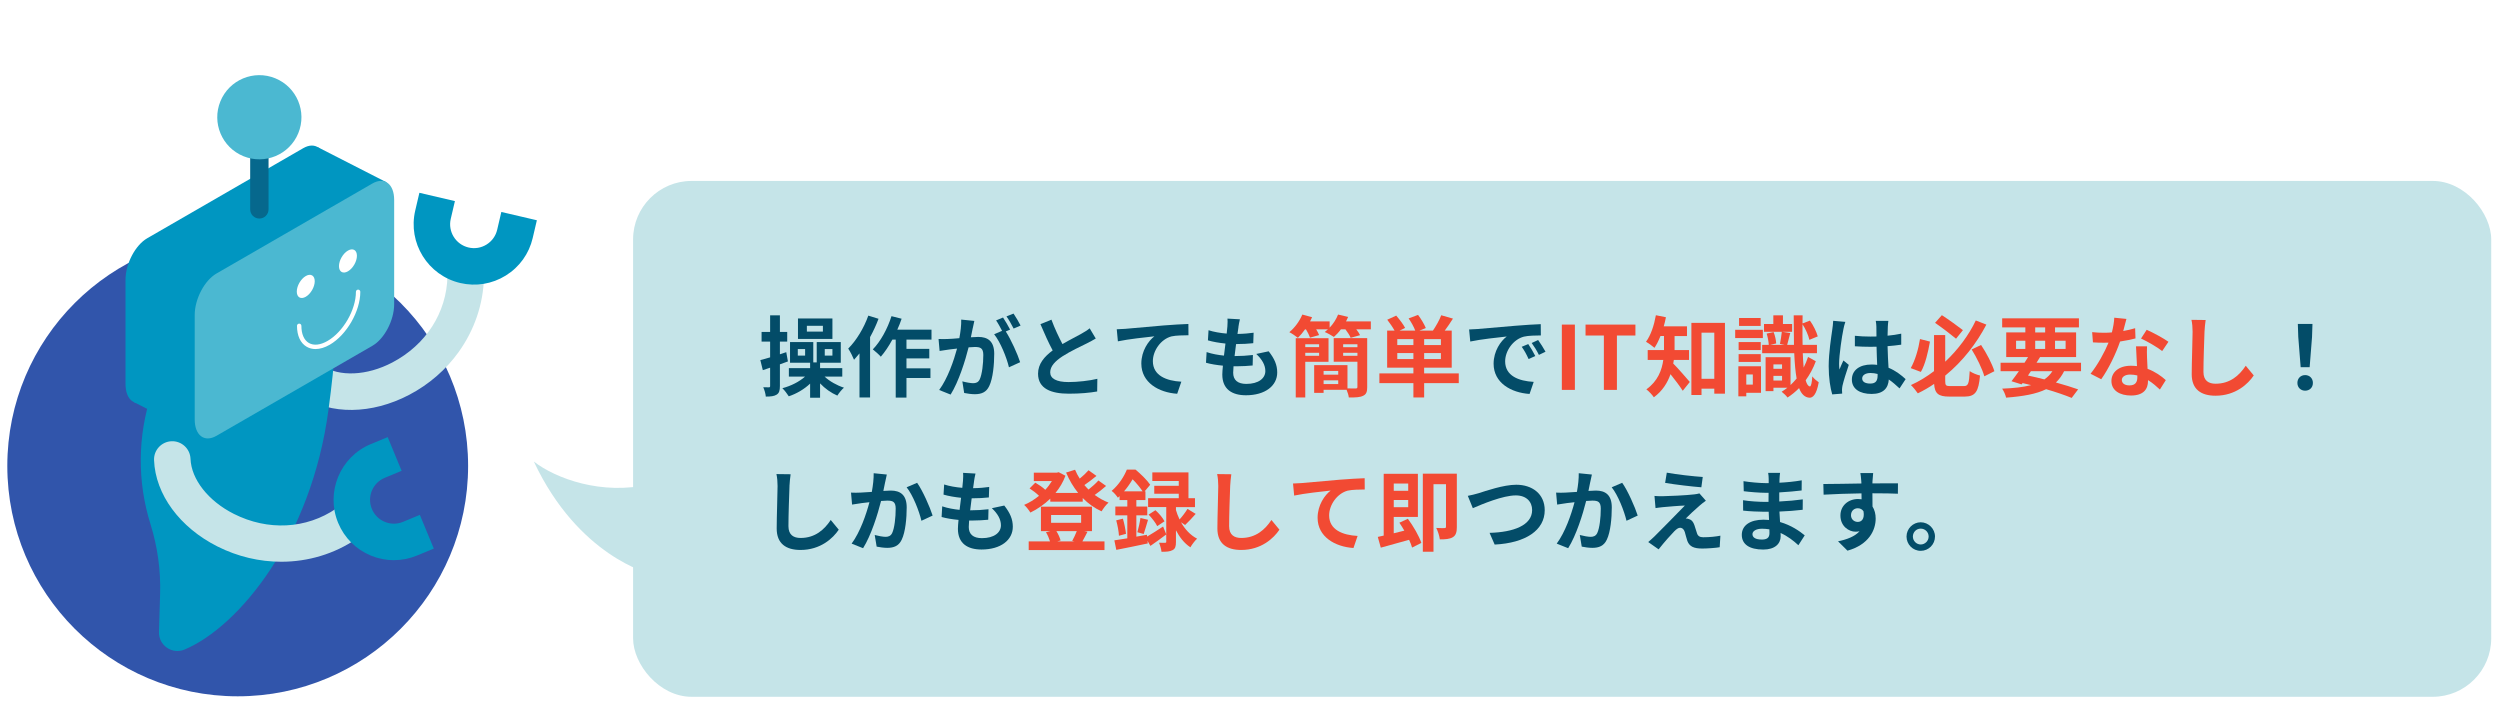 <?xml version="1.0" encoding="UTF-8"?> <svg xmlns="http://www.w3.org/2000/svg" xmlns:xlink="http://www.w3.org/1999/xlink" id="_レイヤー_2" viewBox="0 0 1709 479"><defs><style>.cls-1{fill:none;}.cls-1,.cls-2,.cls-3,.cls-4,.cls-5,.cls-6,.cls-7,.cls-8,.cls-9{stroke-width:0px;}.cls-10{filter:url(#drop-shadow-1);}.cls-2{fill:#4bb8d1;}.cls-3{fill:#fff;}.cls-4{fill:#c5e4e8;}.cls-5{fill:#06688d;}.cls-6{fill:#f24a33;}.cls-7{fill:#034c68;}.cls-8{fill:#3155ab;}.cls-9{fill:#0096c1;}</style><filter id="drop-shadow-1" filterUnits="userSpaceOnUse"><feOffset dx="7" dy="7"></feOffset><feGaussianBlur result="blur" stdDeviation="0"></feGaussianBlur><feFlood flood-color="#06688d" flood-opacity="1"></feFlood><feComposite in2="blur" operator="in"></feComposite><feComposite in="SourceGraphic"></feComposite></filter></defs><g id="_レイヤー_1-2"><rect class="cls-1" width="1709" height="479"></rect><circle class="cls-8" cx="162.5" cy="318.5" r="157.5"></circle><path class="cls-4" d="m313.57,240.57c10.65-14.86,16.83-32.57,17.27-51.1.16-6.89-5.29-12.6-12.18-12.76-6.88-.16-12.6,5.29-12.76,12.18-.58,24.83-14.71,46.86-37.8,58.95-17.32,9.06-36.12,9.9-47.89,2.13-5.75-3.79-13.49-2.18-17.28,3.54-3.79,5.75-2.21,13.48,3.54,17.28,19.52,12.88,47.56,12.56,73.19-.85,13.76-7.2,25.3-17.35,33.91-29.36Z"></path><path class="cls-9" d="m357.54,177.36c3.11-4.34,5.37-9.29,6.62-14.65l2.84-12.14-24.28-5.68-2.84,12.14c-.99,4.24-3.57,7.84-7.27,10.14-3.7,2.3-8.07,3.02-12.31,2.02-8.75-2.05-14.21-10.83-12.16-19.58l2.84-12.14-24.28-5.68-2.84,12.14c-5.18,22.14,8.63,44.37,30.77,49.54,10.73,2.51,21.79.69,31.14-5.12,4.68-2.91,8.66-6.64,11.78-10.99Z"></path><path class="cls-9" d="m108.18,255.23c22.68-37.47,60.45-62.58,85.25-62.58,37.42,0,40.48,17.77,31.09,87.69-11.76,87.54-60.92,147.87-98.34,163.68-8.47,3.58-17.79-2.84-17.51-12.03l.78-25.92c.49-16.19-1.74-32.34-6.58-47.79h0c-9.07-28.92-8.85-59.96.61-88.75l4.7-14.29Z"></path><path class="cls-9" d="m100.67,273.79l106.63-61.56c8.21-4.74,14.86-17.45,14.86-28.39v-71.32c0-10.94-6.65-15.97-14.86-11.23l-106.63,61.56c-8.21,4.74-14.86,17.45-14.86,28.39v71.32c0,10.94,6.65,15.97,14.86,11.23Z"></path><polygon class="cls-9" points="133.1 254.57 138.62 298.91 91.49 274.85 133.1 254.57"></polygon><polygon class="cls-9" points="264.43 124.72 216.88 100.42 218.23 146.42 264.43 124.72"></polygon><path class="cls-2" d="m147.96,297.93l106.63-61.56c8.21-4.74,14.86-17.45,14.86-28.39v-71.32c0-10.94-6.65-15.97-14.86-11.23l-106.63,61.56c-8.21,4.74-14.86,17.45-14.86,28.39v71.32c0,10.94,6.65,15.97,14.86,11.23Z"></path><path class="cls-3" d="m231.72,181.93c0,3.92,2.75,5.5,6.14,3.54,3.39-1.96,6.14-6.72,6.14-10.63s-2.75-5.5-6.14-3.54c-3.39,1.96-6.14,6.72-6.14,10.63Z"></path><path class="cls-3" d="m215.69,238.61c3.02,0,6.34-.99,9.74-2.96,11.52-6.65,20.88-22.88,20.88-36.17,0-.83-.67-1.5-1.5-1.5s-1.5.67-1.5,1.5c0,12.34-8.7,27.41-19.39,33.58-4.89,2.82-9.42,3.33-12.74,1.41-3.32-1.92-5.15-6.09-5.15-11.74,0-.83-.67-1.5-1.5-1.5s-1.5.67-1.5,1.5c0,6.77,2.36,11.86,6.65,14.33,1.79,1.04,3.82,1.55,5.99,1.55Z"></path><path class="cls-3" d="m202.88,199.33c0,3.92,2.75,5.5,6.14,3.54,3.39-1.96,6.14-6.72,6.14-10.63s-2.75-5.5-6.14-3.54c-3.39,1.96-6.14,6.72-6.14,10.63Z"></path><path class="cls-5" d="m177.3,149.4h0c3.47,0,6.28-2.81,6.28-6.28v-38.49c0-3.47-2.81-6.28-6.28-6.28h0c-3.47,0-6.28,2.81-6.28,6.28v38.49c0,3.47,2.81,6.28,6.28,6.28Z"></path><circle class="cls-2" cx="177.3" cy="80.16" r="28.77" transform="translate(35.85 213.77) rotate(-67.7)"></circle><path class="cls-4" d="m192.26,384.01c18.28,0,36.28-5.29,51.59-15.74,5.69-3.88,7.16-11.64,3.27-17.33-3.88-5.69-11.64-7.16-17.33-3.27-20.52,14-46.66,15.35-69.93,3.62-17.46-8.8-29.09-23.59-29.63-37.68-.27-6.88-6.08-12.23-12.94-11.98-6.88.27-12.25,6.06-11.98,12.94.9,23.37,17.5,45.97,43.33,58.99,13.87,6.99,28.84,10.45,43.62,10.45Z"></path><path class="cls-9" d="m269.25,382.93c5.34,0,10.68-1.05,15.77-3.15l11.52-4.77-9.53-23.04-11.52,4.77c-4.02,1.67-8.45,1.66-12.47,0-4.02-1.67-7.15-4.8-8.82-8.83-3.44-8.3.53-17.86,8.83-21.29l11.52-4.77-9.53-23.04-11.52,4.77c-21.01,8.69-31.03,32.86-22.34,53.87,4.21,10.18,12.13,18.11,22.31,22.33,5.09,2.11,10.45,3.17,15.8,3.17Z"></path><g class="cls-10"><path class="cls-4" d="m437.17,385.07s-48.75-11.63-79.23-76.55c14.9,11.63,46.72,23.26,79.23,15.5v61.05Z"></path><rect class="cls-4" x="425.78" y="116.69" width="1270.22" height="352.64" rx="40" ry="40"></rect></g><path class="cls-7" d="m533.14,249.06v14.76c0,3.13-.48,4.88-2.23,5.96-1.69,1.08-3.98,1.33-7.41,1.33-.12-1.81-.9-4.58-1.75-6.39,1.69.06,3.31.06,3.86.06.66,0,.84-.24.84-.9v-12.53c-1.75.6-3.43,1.14-5,1.69l-1.69-6.87c1.93-.48,4.16-1.14,6.69-1.87v-10.78h-5.84v-6.63h5.84v-11.33h6.69v11.33h5v6.63h-5v8.67l4.34-1.45,1.14,6.33-5.48,1.99Zm30.54,8.37c3.37,3.19,8.37,6.02,13.25,7.59-1.45,1.21-3.49,3.73-4.52,5.42-4.22-1.81-8.49-4.82-11.81-8.37v9.82h-6.81v-9.64c-4.1,3.86-9.22,6.87-14.58,8.67-1.02-1.63-2.95-4.22-4.4-5.54,5.84-1.51,11.63-4.46,15.54-7.95h-11.08v-5.78h14.52v-3.67h-13.73v-14.16h15.9v13.92h2.35v-13.92h16.45v14.16h-14.16v3.67h15.18v5.78h-12.11Zm-13.31-18.8h-5v4.46h5v-4.46Zm18.67-6.93h-23.55v-13.98h23.55v13.98Zm-6.51-8.98h-10.96v3.98h10.96v-3.98Zm1.27,20.36h5.24v-4.46h-5.24v4.46Z"></path><path class="cls-7" d="m600.56,217.92c-1.57,4.22-3.55,8.49-5.78,12.53v41.27h-7.23v-30.12c-1.27,1.51-2.53,3.01-3.73,4.34-.66-1.75-2.71-5.84-3.98-7.65,5.48-5.42,10.72-13.98,13.74-22.53l6.99,2.17Zm19.1,14.22v6.33h15.6v6.51h-15.6v6.81h16.39v6.63h-16.39v13.37h-7.35v-39.64h-2.29c-2.41,4.46-5.18,8.55-7.89,11.69-1.14-1.33-3.98-3.86-5.48-5,5.3-5.42,10.06-14.1,12.77-22.71l6.93,1.75c-.84,2.53-1.81,5-2.95,7.47h23.37v6.81h-17.11Z"></path><path class="cls-7" d="m664.96,224.36c-.36,1.81-.84,4.04-1.27,6.2,2.05-.12,3.8-.24,5.06-.24,6.39,0,10.9,2.83,10.9,11.51,0,7.11-.84,16.87-3.43,22.11-1.99,4.22-5.3,5.54-9.88,5.54-2.29,0-5.18-.42-7.23-.84l-1.26-7.95c2.29.66,5.78,1.27,7.35,1.27,2.05,0,3.55-.6,4.52-2.59,1.63-3.43,2.47-10.72,2.47-16.69,0-4.82-2.11-5.48-5.84-5.48-.96,0-2.47.12-4.22.24-2.29,9.16-6.75,23.43-12.29,32.29l-7.83-3.13c5.84-7.89,10-20.06,12.23-28.31-2.17.24-4.1.48-5.18.6-1.75.3-4.88.72-6.75,1.02l-.72-8.19c2.23.18,4.22.06,6.45,0,1.87-.06,4.7-.24,7.77-.54.84-4.52,1.39-8.92,1.27-12.71l8.98.9c-.36,1.57-.78,3.49-1.08,5Zm25.54.96l-2.95,1.26c3.61,5.6,8.13,15.66,9.82,21.02l-7.65,3.49c-1.57-6.69-5.84-17.29-10.12-22.59l5.42-2.35c-1.21-2.29-2.71-5.18-4.1-7.11l4.76-1.99c1.51,2.23,3.67,6.02,4.82,8.25Zm7.17-2.77l-4.76,2.05c-1.27-2.47-3.19-6.02-4.88-8.31l4.82-1.93c1.57,2.29,3.8,6.08,4.82,8.19Z"></path><path class="cls-7" d="m726.29,235.21c4.94-2.89,10.18-5.48,13.01-7.11,2.29-1.33,4.04-2.35,5.6-3.67l4.16,6.99c-1.81,1.08-3.73,2.11-5.96,3.25-3.73,1.87-11.33,5.36-16.81,8.92-5,3.31-8.37,6.75-8.37,10.96s4.16,6.63,12.53,6.63c6.2,0,14.34-.9,19.7-2.23l-.12,8.67c-5.12.9-11.51,1.51-19.34,1.51-11.99,0-21.08-3.31-21.08-13.68,0-6.63,4.22-11.63,10-15.9-2.77-5.12-5.66-11.57-8.37-17.95l7.53-3.07c2.29,6.27,5.12,12.05,7.53,16.69Z"></path><path class="cls-7" d="m769.37,224.78c5-.42,14.94-1.33,25.96-2.29,6.21-.48,12.83-.9,17.05-1.02l.06,7.71c-3.25.06-8.43.06-11.63.78-7.29,1.93-12.71,9.76-12.71,16.93,0,9.88,9.28,13.49,19.46,14.04l-2.83,8.25c-12.59-.84-24.52-7.65-24.52-20.66,0-8.67,4.88-15.54,8.92-18.61-5.66.6-17.95,1.93-24.94,3.43l-.78-8.25c2.41-.06,4.76-.18,5.96-.3Z"></path><path class="cls-7" d="m846.61,223.64c-.18,1.02-.42,2.65-.66,4.64,4.34-.06,8.19-.42,11.02-.84l-.24,7.17c-3.62.36-6.93.6-11.75.6-.36,2.65-.72,5.48-1.02,8.19h.42c3.73,0,8.19-.24,12.11-.72l-.18,7.17c-3.37.3-6.87.54-10.66.54h-2.41c-.12,1.81-.24,3.31-.24,4.4,0,5,3.07,7.65,8.98,7.65,8.43,0,13.01-3.86,13.01-8.79,0-4.1-2.23-7.95-6.21-11.69l8.49-1.81c3.98,5.06,5.84,9.34,5.84,14.46,0,9.1-8.19,15.6-21.39,15.6-9.46,0-16.15-4.1-16.15-14.16,0-1.45.18-3.61.42-6.08-4.4-.42-8.37-1.08-11.57-1.99l.42-7.29c3.92,1.33,7.95,1.99,11.87,2.41.36-2.71.72-5.54,1.02-8.25-4.16-.42-8.43-1.14-11.99-2.17l.42-6.93c3.49,1.14,8.01,1.93,12.41,2.29.18-1.87.36-3.49.48-4.88.18-2.83.18-4.04.06-5.36l8.49.48c-.54,2.17-.78,3.79-1.02,5.36Z"></path><path class="cls-6" d="m937.1,219.72v5.42h-9.94c1.08,1.39,2.05,2.83,2.59,3.98l-6.45,1.81c-.6-1.63-2.11-3.86-3.55-5.78h-3.13c-1.51,2.05-3.19,3.8-4.76,5.18-1.51-1.02-4.58-2.71-6.27-3.37.72-.54,1.45-1.15,2.17-1.81h-8.01c.84,1.39,1.57,2.83,1.99,3.92l-6.26,1.75c-.48-1.57-1.57-3.8-2.71-5.66h-.66c-1.57,2.23-3.25,4.22-4.88,5.78-1.39-1.14-4.22-3.07-5.84-3.86,3.67-3.01,7.05-7.59,8.86-12.05l6.69,1.81c-.42.96-.9,1.93-1.38,2.89h13.37v4.28c2.47-2.59,4.52-5.78,5.78-8.98l6.87,1.63c-.42,1.02-.9,2.05-1.45,3.07h16.99Zm-44.82,27.59v24.4h-6.51v-40.54h22.41v16.14h-15.9Zm0-11.99v1.99h9.46v-1.99h-9.46Zm9.46,7.89v-2.05h-9.46v2.05h9.46Zm32.89,21.33c0,3.31-.66,5.06-2.83,6.02-2.11,1.08-5.3,1.21-9.76,1.14-.12-1.51-.84-3.55-1.51-5.24h-15.72v2.11h-6.45v-18.98h22.77v15.9c2.41.12,4.82.06,5.6.06.9,0,1.2-.24,1.2-1.08v-17.17h-16.21v-16.14h22.89v33.37Zm-29.82-10.96v2.53h10v-2.53h-10Zm10,8.98v-2.59h-10v2.59h10Zm3.37-27.23v1.99h9.76v-1.99h-9.76Zm9.76,7.89v-2.05h-9.76v2.05h9.76Z"></path><path class="cls-6" d="m997.23,261.89h-23.68v9.82h-7.35v-9.82h-23.25v-6.63h23.25v-3.92h-17.95v-25.36h5.06c-1.26-2.29-3.25-5.18-5-7.41l6.14-2.83c2.17,2.53,4.88,6.02,6.08,8.43l-3.74,1.81h10.66c-.9-2.47-2.71-5.72-4.52-8.31l6.45-2.41c2.05,2.71,4.28,6.45,5.3,8.98l-4.34,1.75h9.22c2.05-3.01,4.46-7.23,5.66-10.48l8.01,2.29c-1.81,2.89-3.79,5.78-5.6,8.19h4.76v25.36h-18.86v3.92h23.68v6.63Zm-31.03-30.06h-11.02v4.04h11.02v-4.04Zm0,13.61v-4.1h-11.02v4.1h11.02Zm18.8-13.61h-11.45v4.04h11.45v-4.04Zm0,9.52h-11.45v4.1h11.45v-4.1Z"></path><path class="cls-7" d="m1010.19,224.9c5.06-.42,15-1.33,26.02-2.23,6.21-.54,12.77-.9,17.05-1.08l.06,7.71c-3.25.06-8.43.06-11.63.84-7.29,1.93-12.77,9.7-12.77,16.87,0,9.94,9.28,13.49,19.52,14.04l-2.83,8.25c-12.65-.84-24.58-7.59-24.58-20.66,0-8.67,4.88-15.54,8.98-18.61-5.66.6-17.95,1.93-24.94,3.43l-.78-8.25c2.41-.06,4.76-.18,5.9-.3Zm39.34,18.49l-4.58,2.05c-1.51-3.31-2.77-5.66-4.7-8.37l4.46-1.87c1.51,2.17,3.67,5.84,4.82,8.19Zm6.99-2.95l-4.52,2.17c-1.63-3.25-3.01-5.48-4.94-8.13l4.4-2.05c1.51,2.11,3.79,5.66,5.06,8.01Z"></path><path class="cls-6" d="m1067.67,221.89h8.92v44.64h-8.92v-44.64Z"></path><path class="cls-6" d="m1096.4,229.36h-12.53v-7.47h34.1v7.47h-12.65v37.17h-8.92v-37.17Z"></path><path class="cls-6" d="m1144.24,246.05c-.12.84-.24,1.69-.42,2.47,3.13,3.07,9.64,10.6,11.33,12.59l-4.82,6.02c-1.99-3.13-5.42-7.65-8.37-11.33-2.05,5.9-5.6,11.57-11.39,15.78-.96-1.51-3.62-4.34-5.12-5.42,7.83-5.6,10.6-13.13,11.57-20.12h-10.66v-6.75h11.14v-9.58h-2.41c-1.21,3.07-2.59,5.84-4.1,8.07-1.33-1.2-4.16-3.25-5.78-4.16,3.25-4.34,5.54-11.27,6.75-18.13l6.87,1.39c-.42,2.11-.9,4.16-1.51,6.21h15.9v6.63h-8.49v9.58h9.88v6.75h-10.36Zm34.94-25.36v48.43h-7.29v-3.43h-8.73v4.34h-6.93v-49.34h22.95Zm-7.29,38.25v-31.51h-8.73v31.51h8.73Z"></path><path class="cls-6" d="m1205.09,231.11h-18.92v-5.66h18.92v5.66Zm-1.27,37.41h-10.06v2.41h-5.42v-20.54h15.48v18.13Zm-.18-29.22h-15.12v-5.48h15.12v5.48Zm-15.12,2.77h15.12v5.36h-15.12v-5.36Zm15.06-19.28h-14.76v-5.42h14.76v5.42Zm-9.82,33.19v6.93h4.46v-6.93h-4.46Zm47.53-9.04c-1.75,4.82-4.16,9.16-6.93,13.01.72,2.59,1.69,4.1,2.89,4.22.78.06,1.39-2.59,1.63-6.87,1.02,1.45,3.37,3.37,4.4,4.04-1.51,8.55-4.1,10.66-6.38,10.54-3.19-.24-5.48-2.47-7.05-6.57-2.47,2.53-5.18,4.7-7.89,6.45-.84-1.21-2.71-2.95-4.04-3.98,1.33-.78,2.65-1.69,3.92-2.71h-9.52v2.29h-5.36v-23.19h17.05v19.04c1.45-1.39,2.83-2.83,4.16-4.46-.84-4.64-1.33-10.42-1.63-17.29h-21.93v-5.72h4.52c-.12-2.17-.66-5.3-1.45-7.71l4.76-1.02c.96,2.41,1.69,5.66,1.75,7.77l-4.04.96h9.76l-3.13-.66c.48-2.35,1.02-5.84,1.26-8.25h-12.17v-5.36h6.38v-5.9h6.57v5.9h6.27v5.36h-6.69l5.42.84c-.78,2.89-1.51,5.9-2.11,8.07h4.64c-.12-6.02-.18-12.77-.18-20.18h6.08l-.06,5.54,5.06-1.93c2.41,3.25,4.52,7.77,5.36,10.78l-5.72,2.35c-.66-3.01-2.53-7.35-4.7-10.66-.06,5.06-.06,9.76.06,14.1h9.82v5.72h-9.7c.12,3.67.36,6.93.6,9.82,1.14-2.29,2.17-4.7,3.01-7.29l5.3,2.95Zm-28.98,2.17v3.01h5.9v-3.01h-5.9Zm5.9,11.02v-3.19h-5.9v3.19h5.9Z"></path><path class="cls-7" d="m1260.1,225.39c-.9,4.04-2.89,17.29-2.89,23.31,0,1.2.06,2.71.24,3.92.78-2.11,1.81-4.16,2.71-6.2l3.67,3.01c-1.69,4.94-3.61,11.08-4.34,14.34-.18.84-.3,2.17-.3,2.83,0,.6.06,1.63.12,2.47l-6.81.54c-1.26-4.22-2.41-11.08-2.41-19.28,0-9.1,1.81-20.48,2.47-25.12.24-1.69.54-3.98.6-5.9l8.31.72c-.48,1.21-1.21,4.28-1.39,5.36Zm30.42-2.11c-.06,1.33-.12,3.55-.18,6.2,3.31-.3,6.45-.78,9.34-1.39v7.53c-2.89.42-6.02.78-9.34,1.02.12,5.84.42,10.66.66,14.76,5,2.05,8.8,5.12,11.69,7.77l-4.16,6.33c-2.53-2.35-4.94-4.46-7.35-6.08-.36,5.78-3.61,9.88-11.75,9.88s-13.49-3.49-13.49-9.82,5.18-10.3,13.37-10.3c1.39,0,2.71.06,3.92.24-.12-3.74-.36-8.13-.42-12.41-1.45.06-2.89.06-4.28.06-3.55,0-6.99-.12-10.54-.36v-7.17c3.43.36,6.93.54,10.54.54,1.39,0,2.83,0,4.22-.06,0-2.95-.06-5.42-.06-6.69,0-.9-.18-2.77-.42-3.98h8.61c-.18,1.15-.3,2.59-.36,3.92Zm-11.93,38.92c3.67,0,4.94-1.93,4.94-5.48v-1.08c-1.57-.42-3.19-.66-4.82-.66-3.43,0-5.72,1.45-5.72,3.74,0,2.47,2.41,3.49,5.6,3.49Z"></path><path class="cls-6" d="m1319.32,233.52c-1.26,7.11-3.19,15.54-6.21,20.72l-6.93-2.59c2.95-5.18,5.24-12.83,6.33-19.88l6.81,1.75Zm23.13,30.42c3.07,0,3.61-1.75,4.04-10.24,1.75,1.26,4.94,2.53,7.05,3.01-.96,10.84-3.07,14.4-10.48,14.4h-10.54c-7.41,0-9.94-2.05-10.36-8.67-3.49,2.41-7.29,4.58-11.14,6.45-1.08-1.63-3.25-4.28-4.7-5.66,5.6-2.53,10.9-5.78,15.78-9.52v-24.64h7.65v18.19c9.1-8.55,16.33-18.55,20.9-28.19l7.23,2.83c-6.57,12.59-16.02,25-28.13,34.88v3.67c0,3.07.48,3.49,3.55,3.49h9.16Zm-5.3-32.41c-3.49-2.89-9.64-7.59-14.34-10.84l4.64-5.24c4.88,3.13,10.96,7.59,14.4,10.24l-4.7,5.84Zm17.11,4.28c3.79,5.66,7.59,13.01,9.1,17.95l-6.87,3.49c-1.39-5-5.12-12.71-8.67-18.37l6.45-3.07Z"></path><path class="cls-6" d="m1411.02,253.76c-1.51,3.07-3.37,5.6-5.6,7.71,5.84,1.63,11.08,3.25,15.18,4.7l-4.4,5.84c-4.58-1.87-10.66-3.98-17.47-5.96-6.75,3.31-15.66,4.88-27.35,5.78-.48-2.05-1.63-4.58-2.71-6.15,7.95-.3,14.46-1.02,19.82-2.41-1.93-.48-3.86-.96-5.84-1.39l-.66.9-6.93-2.17c1.51-1.93,3.25-4.28,5.06-6.87h-12.53v-5.78h16.39c.84-1.33,1.63-2.59,2.41-3.86h-14.94v-16.87h13.07v-3.43h-15.84v-6.2h52.47v6.2h-16.33v3.43h14.4v16.87h-24.64c-.78,1.27-1.57,2.53-2.41,3.86h30.42v5.78h-11.57Zm-32.83-15.24h6.33v-5.6h-6.33v5.6Zm8.13,18.19c3.74.78,7.53,1.69,11.21,2.65,2.23-1.51,4.04-3.37,5.48-5.6h-14.7l-1.99,2.95Zm4.94-29.46h6.81v-3.43h-6.81v3.43Zm6.81,11.27v-5.6h-6.81v5.6h6.81Zm6.75-5.6v5.6h7.23v-5.6h-7.23Z"></path><path class="cls-6" d="m1451.45,226.29c2.95-.54,5.78-1.21,8.13-1.93l.24,6.99c-2.77.72-6.51,1.51-10.54,2.11-2.89,8.43-8.01,18.98-12.89,25.78l-7.29-3.74c4.76-5.9,9.64-14.76,12.29-21.27-1.08.06-2.11.06-3.13.06-2.47,0-4.94-.06-7.53-.24l-.54-6.99c2.59.3,5.78.42,8.01.42,1.81,0,3.62-.06,5.48-.24.84-3.31,1.51-6.93,1.63-10.06l8.31.84c-.48,1.93-1.26,5-2.17,8.25Zm16.26,18.19c.06,1.75.24,4.64.36,7.65,5.18,1.93,9.4,4.94,12.47,7.71l-4.04,6.45c-2.11-1.93-4.82-4.46-8.13-6.45v.6c0,5.6-3.07,9.94-11.63,9.94-7.47,0-13.37-3.31-13.37-9.94,0-5.9,4.94-10.42,13.31-10.42,1.45,0,2.77.12,4.16.24-.24-4.46-.54-9.82-.66-13.49h7.53c-.18,2.53-.06,5.06,0,7.71Zm-12.05,18.98c4.16,0,5.42-2.29,5.42-5.6v-1.21c-1.57-.36-3.19-.6-4.88-.6-3.49,0-5.72,1.57-5.72,3.67,0,2.23,1.87,3.74,5.18,3.74Zm7.95-32.05l3.86-5.96c4.34,1.87,11.81,5.96,14.88,8.19l-4.28,6.33c-3.49-2.77-10.36-6.69-14.46-8.55Z"></path><path class="cls-6" d="m1507,226.77c-.24,6.51-.72,20-.72,27.47,0,6.08,3.61,8.07,8.31,8.07,9.94,0,16.26-5.72,20.6-12.29l5.48,6.63c-3.86,5.78-12.41,13.86-26.14,13.86-9.88,0-16.27-4.34-16.27-14.64,0-8.07.6-23.92.6-29.1,0-2.83-.24-5.72-.78-8.13l9.7.12c-.36,2.53-.66,5.6-.78,8.01Z"></path><path class="cls-7" d="m1570.5,261.77c0-3.19,2.29-5.36,5.3-5.36s5.3,2.17,5.3,5.36-2.29,5.3-5.3,5.3-5.3-2.17-5.3-5.3Zm.6-31.33l-.3-8.98h10l-.3,8.98-1.63,20.6h-6.14l-1.63-20.6Z"></path><path class="cls-7" d="m539.7,332.21c-.24,6.51-.72,20-.72,27.47,0,6.08,3.61,8.07,8.31,8.07,9.94,0,16.27-5.72,20.6-12.29l5.48,6.63c-3.86,5.78-12.41,13.86-26.15,13.86-9.88,0-16.27-4.34-16.27-14.64,0-8.07.6-23.92.6-29.1,0-2.83-.24-5.72-.78-8.13l9.7.12c-.36,2.53-.66,5.6-.78,8.01Z"></path><path class="cls-7" d="m605.13,329.38c-.42,1.81-.84,4.04-1.27,6.21,1.99-.12,3.79-.24,5.06-.24,6.39,0,10.9,2.83,10.9,11.51,0,7.11-.84,16.87-3.43,22.11-1.99,4.22-5.36,5.54-9.88,5.54-2.35,0-5.18-.42-7.23-.84l-1.33-7.95c2.35.66,5.78,1.26,7.41,1.26,1.99,0,3.55-.6,4.52-2.59,1.63-3.43,2.41-10.72,2.41-16.69,0-4.82-2.05-5.48-5.84-5.48-.96,0-2.47.12-4.16.24-2.29,9.16-6.75,23.43-12.29,32.29l-7.83-3.13c5.84-7.89,10-20.06,12.17-28.31-2.17.24-4.04.48-5.18.6-1.69.3-4.88.72-6.69,1.02l-.72-8.19c2.17.18,4.22.06,6.45,0,1.87-.06,4.7-.24,7.77-.48.84-4.58,1.33-8.98,1.27-12.77l8.98.9c-.36,1.57-.78,3.49-1.08,5Zm32.41,23.07l-7.65,3.55c-1.57-6.69-5.84-17.59-10.12-22.89l7.17-3.07c3.73,5.18,8.8,16.69,10.6,22.41Z"></path><path class="cls-7" d="m665.86,329.08c-.18,1.02-.42,2.65-.66,4.64,4.34-.06,8.19-.42,11.02-.84l-.24,7.17c-3.61.36-6.93.6-11.75.6-.36,2.65-.72,5.48-1.02,8.19h.42c3.73,0,8.19-.24,12.11-.72l-.18,7.17c-3.37.3-6.87.54-10.66.54h-2.41c-.12,1.81-.24,3.31-.24,4.4,0,5,3.07,7.65,8.98,7.65,8.43,0,13.01-3.86,13.01-8.79,0-4.1-2.23-7.95-6.21-11.69l8.49-1.81c3.98,5.06,5.84,9.34,5.84,14.46,0,9.1-8.19,15.6-21.39,15.6-9.46,0-16.14-4.1-16.14-14.16,0-1.45.18-3.61.42-6.08-4.4-.42-8.37-1.08-11.57-1.99l.42-7.29c3.92,1.33,7.95,1.99,11.87,2.41.36-2.71.72-5.54,1.02-8.25-4.16-.42-8.43-1.14-11.99-2.17l.42-6.93c3.49,1.14,8.01,1.93,12.41,2.29.18-1.87.36-3.49.48-4.88.18-2.83.18-4.04.06-5.36l8.49.48c-.54,2.17-.78,3.8-1.02,5.36Z"></path><path class="cls-6" d="m756.11,332.21c-2.41,2.11-5.18,4.34-7.77,6.14,2.89,2.11,6.08,3.92,9.46,5.24-1.63,1.33-3.67,4.1-4.76,5.96-4.82-2.17-9.16-5.3-12.89-9.1v2.47h-22.17v-2.05c-4.1,3.98-8.8,7.17-13.61,9.52-.96-1.57-2.83-4.04-4.28-5.24,3.49-1.45,6.99-3.61,10.18-6.21-1.69-1.69-4.28-3.67-6.45-5.06l3.92-3.92c2.29,1.33,5.12,3.19,6.81,4.88,1.75-1.87,3.25-3.92,4.52-5.96h-12.35v-5.78h15.78l1.21-.3,4.64,2.41c-1.63,4.4-3.98,8.31-6.81,11.75h15.48c-3.31-4.1-6.08-8.8-8.25-13.92l6.14-1.93c.9,2.11,1.93,4.16,3.19,6.08,2.23-1.81,4.46-3.92,6.02-5.72l5.42,3.86c-2.59,2.17-5.6,4.46-8.25,6.26.9,1.08,1.87,2.11,2.83,3.07,2.47-1.93,5.06-4.28,6.75-6.2l5.24,3.73Zm-12.71,31.33c-1.27,2.47-2.47,4.82-3.49,6.57h15.12v5.9h-51.81v-5.9h14.58c-.6-1.99-1.63-4.4-2.77-6.27l3.13-.78h-6.57v-16.69h34.88v16.69h-5.42l2.35.48Zm-24.88-6.14h20.54v-5.36h-20.54v5.36Zm3.61,5.66c1.33,2.05,2.41,4.58,2.89,6.39l-2.29.66h11.87l-1.63-.36c1.02-1.81,2.29-4.52,3.13-6.69h-13.98Z"></path><path class="cls-6" d="m784.19,366.79c3.01-1.75,6.99-4.28,10.9-6.87l2.17,5.42c-3.55,2.71-7.41,5.48-10.84,7.83l-1.99-3.43.18,1.75c-7.47,1.57-15.42,3.25-21.51,4.4l-1.33-6.51c2.53-.36,5.54-.84,8.86-1.38v-15.72h-8.19v-6.02h8.19v-4.4h-5.3v-2.71c-.36.36-.78.72-1.15,1.08-.9-1.39-2.89-3.74-4.28-4.64,5.06-4.28,8.55-9.94,10.42-14.58h5.9c3.55,2.95,7.95,7.23,10.06,10.36l-3.8,4.52h.54v5.96h-6.21v4.4h7.47v6.02h-7.47v14.58l7.23-1.27.12,1.21Zm-16.57-12.23c.96,3.31,1.81,7.59,2.11,10.36l-4.82,1.33c-.12-2.89-.96-7.23-1.87-10.54l4.58-1.14Zm13.49-18.67c-1.69-2.47-4.34-5.84-6.87-8.25-1.51,2.59-3.43,5.42-5.84,8.25h12.71Zm-3.61,27.95c.78-2.65,1.75-6.93,2.11-9.76l5.18,1.26c-1.08,3.37-2.05,7.23-2.95,9.7l-4.34-1.21Zm29.82-6.81c2.53,4.46,6.14,8.68,11.02,11.21-1.45,1.27-3.55,4.04-4.58,5.9-4.28-2.77-7.53-7.11-9.88-11.63v7.89c0,3.01-.42,4.7-2.29,5.66-1.87,1.02-4.22,1.14-7.59,1.14-.18-1.81-.9-4.34-1.69-6.21,1.69.12,3.49.06,4.1.06.66,0,.84-.18.84-.78v-23.62h-12.41v-6.08h20.96v-3.07h-16.75v-5.42h16.75v-3.25h-18.07v-5.9h24.7v17.65h4.46v6.08h-13.01v1.99c.6,2.05,1.39,4.28,2.47,6.45,1.87-2.05,4.1-5,5.42-7.23l5.6,3.43c-2.41,2.77-5.12,5.6-7.23,7.59l-2.83-1.87Zm-17.47-8.25c2.41,2.11,5.06,5.3,6.21,7.59l-5,3.31c-1.02-2.23-3.61-5.54-5.9-7.89l4.7-3.01Z"></path><path class="cls-6" d="m840.95,332.21c-.24,6.51-.72,20-.72,27.47,0,6.08,3.62,8.07,8.31,8.07,9.94,0,16.27-5.72,20.6-12.29l5.48,6.63c-3.86,5.78-12.41,13.86-26.14,13.86-9.88,0-16.27-4.34-16.27-14.64,0-8.07.6-23.92.6-29.1,0-2.83-.24-5.72-.78-8.13l9.7.12c-.36,2.53-.66,5.6-.78,8.01Z"></path><path class="cls-6" d="m889.87,330.22c5-.42,14.94-1.33,25.96-2.29,6.21-.48,12.83-.9,17.05-1.02l.06,7.71c-3.25.06-8.43.06-11.63.78-7.29,1.93-12.71,9.76-12.71,16.93,0,9.88,9.28,13.49,19.46,14.04l-2.83,8.25c-12.59-.84-24.52-7.65-24.52-20.66,0-8.67,4.88-15.54,8.92-18.61-5.66.6-17.95,1.93-24.94,3.43l-.78-8.25c2.41-.06,4.76-.18,5.96-.3Z"></path><path class="cls-6" d="m962.41,354.62c3.74,5.06,7.71,11.87,9.22,16.51l-6.33,3.19c-.42-1.57-1.14-3.37-2.05-5.3-6.81,1.93-13.86,3.86-19.34,5.36l-2.05-7.35c1.2-.24,2.59-.54,4.04-.9v-42.23h23.37v29.46h-16.51v11.2l7.23-1.81c-1.08-1.87-2.23-3.74-3.37-5.42l5.78-2.71Zm-9.64-24.1v5h9.88v-5h-9.88Zm9.88,16.21v-4.94h-9.88v4.94h9.88Zm33.25,13.43c0,3.37-.54,5.72-2.71,7.05-2.23,1.33-5.06,1.51-8.92,1.51-.24-2.17-1.39-5.84-2.47-7.83,2.35.18,4.82.12,5.66.12.78,0,1.02-.3,1.02-1.08v-28.92h-8.55v46.14h-7.29v-53.37h23.25v36.39Z"></path><path class="cls-7" d="m1010.79,337.15c4.64-1.45,16.93-5.78,25.72-5.78,10.9,0,19.46,6.26,19.46,17.41,0,13.67-13.01,22.41-34.22,23.49l-3.49-8.01c16.33-.42,29.1-5.12,29.1-15.6,0-5.66-3.92-10-11.14-10-8.86,0-23.13,6.02-29.4,8.73l-3.43-8.43c2.23-.36,5.24-1.21,7.41-1.81Z"></path><path class="cls-7" d="m1087.12,329.38c-.42,1.81-.84,4.04-1.26,6.21,1.99-.12,3.79-.24,5.06-.24,6.38,0,10.9,2.83,10.9,11.51,0,7.11-.84,16.87-3.43,22.11-1.99,4.22-5.36,5.54-9.88,5.54-2.35,0-5.18-.42-7.23-.84l-1.33-7.95c2.35.66,5.78,1.26,7.41,1.26,1.99,0,3.55-.6,4.52-2.59,1.63-3.43,2.41-10.72,2.41-16.69,0-4.82-2.05-5.48-5.84-5.48-.96,0-2.47.12-4.16.24-2.29,9.16-6.75,23.43-12.29,32.29l-7.83-3.13c5.84-7.89,10-20.06,12.17-28.31-2.17.24-4.04.48-5.18.6-1.69.3-4.88.72-6.69,1.02l-.72-8.19c2.17.18,4.22.06,6.45,0,1.87-.06,4.7-.24,7.77-.48.84-4.58,1.33-8.98,1.26-12.77l8.98.9c-.36,1.57-.78,3.49-1.08,5Zm32.41,23.07l-7.65,3.55c-1.57-6.69-5.84-17.59-10.12-22.89l7.17-3.07c3.74,5.18,8.8,16.69,10.6,22.41Z"></path><path class="cls-7" d="m1162.19,345.34c-2.77,2.35-8.37,7.53-9.82,9.1.54-.06,1.63.18,2.29.42,1.75.54,2.83,1.87,3.62,4.1.54,1.63,1.2,3.92,1.75,5.48.54,1.87,1.87,2.83,4.22,2.83,4.64,0,8.79-.48,11.81-1.08l-.48,7.89c-2.47.48-8.67.9-11.81.9-5.72,0-8.79-1.26-10.3-5.18-.6-1.81-1.33-4.64-1.75-6.14-.66-2.11-1.99-2.89-3.19-2.89-1.26,0-2.53.96-3.98,2.41-2.05,2.11-6.57,7.05-10.72,12.35l-7.11-5c1.08-.9,2.53-2.17,4.16-3.73,3.07-3.13,15.42-15.42,20.9-21.21-4.22.12-11.45.78-14.88,1.08-2.11.18-3.92.48-5.18.66l-.72-8.31c1.39.12,3.55.24,5.78.18,2.83,0,16.51-.6,21.51-1.26,1.14-.12,2.77-.42,3.43-.66l4.4,5c-1.57,1.08-2.83,2.17-3.92,3.07Zm1.81-19.28l-.96,7.05c-6.33-.48-17.59-1.81-24.76-3.01l1.14-6.99c6.75,1.27,18.31,2.53,24.58,2.95Z"></path><path class="cls-7" d="m1216.48,327.51c-.06.6-.06,1.51-.06,2.47,4.94-.24,9.94-.72,15.24-1.63l-.06,6.93c-3.98.48-9.46,1.02-15.3,1.33v6.21c6.08-.3,11.21-.78,16.08-1.45l-.06,7.11c-5.42.6-10.12,1.02-15.9,1.21.12,2.29.24,4.76.42,7.17,7.59,2.17,13.37,6.21,16.87,9.1l-4.34,6.75c-3.25-3.01-7.35-6.21-12.17-8.37.06.84.06,1.57.06,2.23,0,5.12-3.92,9.1-11.87,9.1-9.64,0-14.7-3.67-14.7-10.06s5.6-10.36,14.88-10.36c1.26,0,2.53.06,3.74.18-.12-1.87-.18-3.79-.24-5.6h-3.13c-3.49,0-10.36-.3-14.34-.78l-.06-7.11c3.92.72,11.33,1.14,14.52,1.14h2.89c0-1.99,0-4.16.06-6.21h-2.23c-3.8,0-10.78-.54-14.76-1.08l-.18-6.87c4.34.72,11.21,1.33,14.88,1.33h2.35v-2.83c0-1.14-.12-3.01-.36-4.16h8.13c-.18,1.21-.3,2.71-.36,4.28Zm-12.17,41.33c3.19,0,5.3-.9,5.3-4.4,0-.66,0-1.51-.06-2.59-1.63-.24-3.25-.42-4.94-.42-4.28,0-6.63,1.69-6.63,3.73,0,2.29,2.17,3.67,6.33,3.67Z"></path><path class="cls-7" d="m1280.04,328.59c0,.48,0,1.14-.06,1.87,6.08,0,14.34-.12,17.47-.06l-.06,7.11c-3.61-.18-9.22-.3-17.41-.3,0,3.07.06,6.39.06,9.04,1.45,2.29,2.17,5.12,2.17,8.25,0,7.83-4.58,17.83-19.28,21.93l-6.45-6.39c6.08-1.26,11.39-3.25,14.7-6.87-.84.18-1.75.3-2.71.3-4.64,0-10.36-3.74-10.36-11.08,0-6.81,5.48-11.27,12.05-11.27.84,0,1.63.06,2.41.18,0-1.33,0-2.71-.06-4.04-9.1.12-18.49.48-25.9.9l-.18-7.29c6.87,0,17.83-.24,26.03-.36-.06-.78-.06-1.39-.12-1.87-.18-2.47-.42-4.52-.6-5.24h8.74c-.12.96-.36,4.22-.42,5.18Zm-10.06,28.19c2.53,0,4.76-1.93,3.92-7.23-.84-1.39-2.29-2.11-3.92-2.11-2.35,0-4.64,1.63-4.64,4.82,0,2.77,2.23,4.52,4.64,4.52Z"></path><path class="cls-7" d="m1322.76,366.79c0,5.36-4.34,9.76-9.76,9.76s-9.7-4.4-9.7-9.76,4.4-9.76,9.7-9.76,9.76,4.4,9.76,9.76Zm-4.34,0c0-3.01-2.41-5.42-5.42-5.42s-5.36,2.41-5.36,5.42,2.47,5.42,5.36,5.42,5.42-2.41,5.42-5.42Z"></path></g></svg> 
